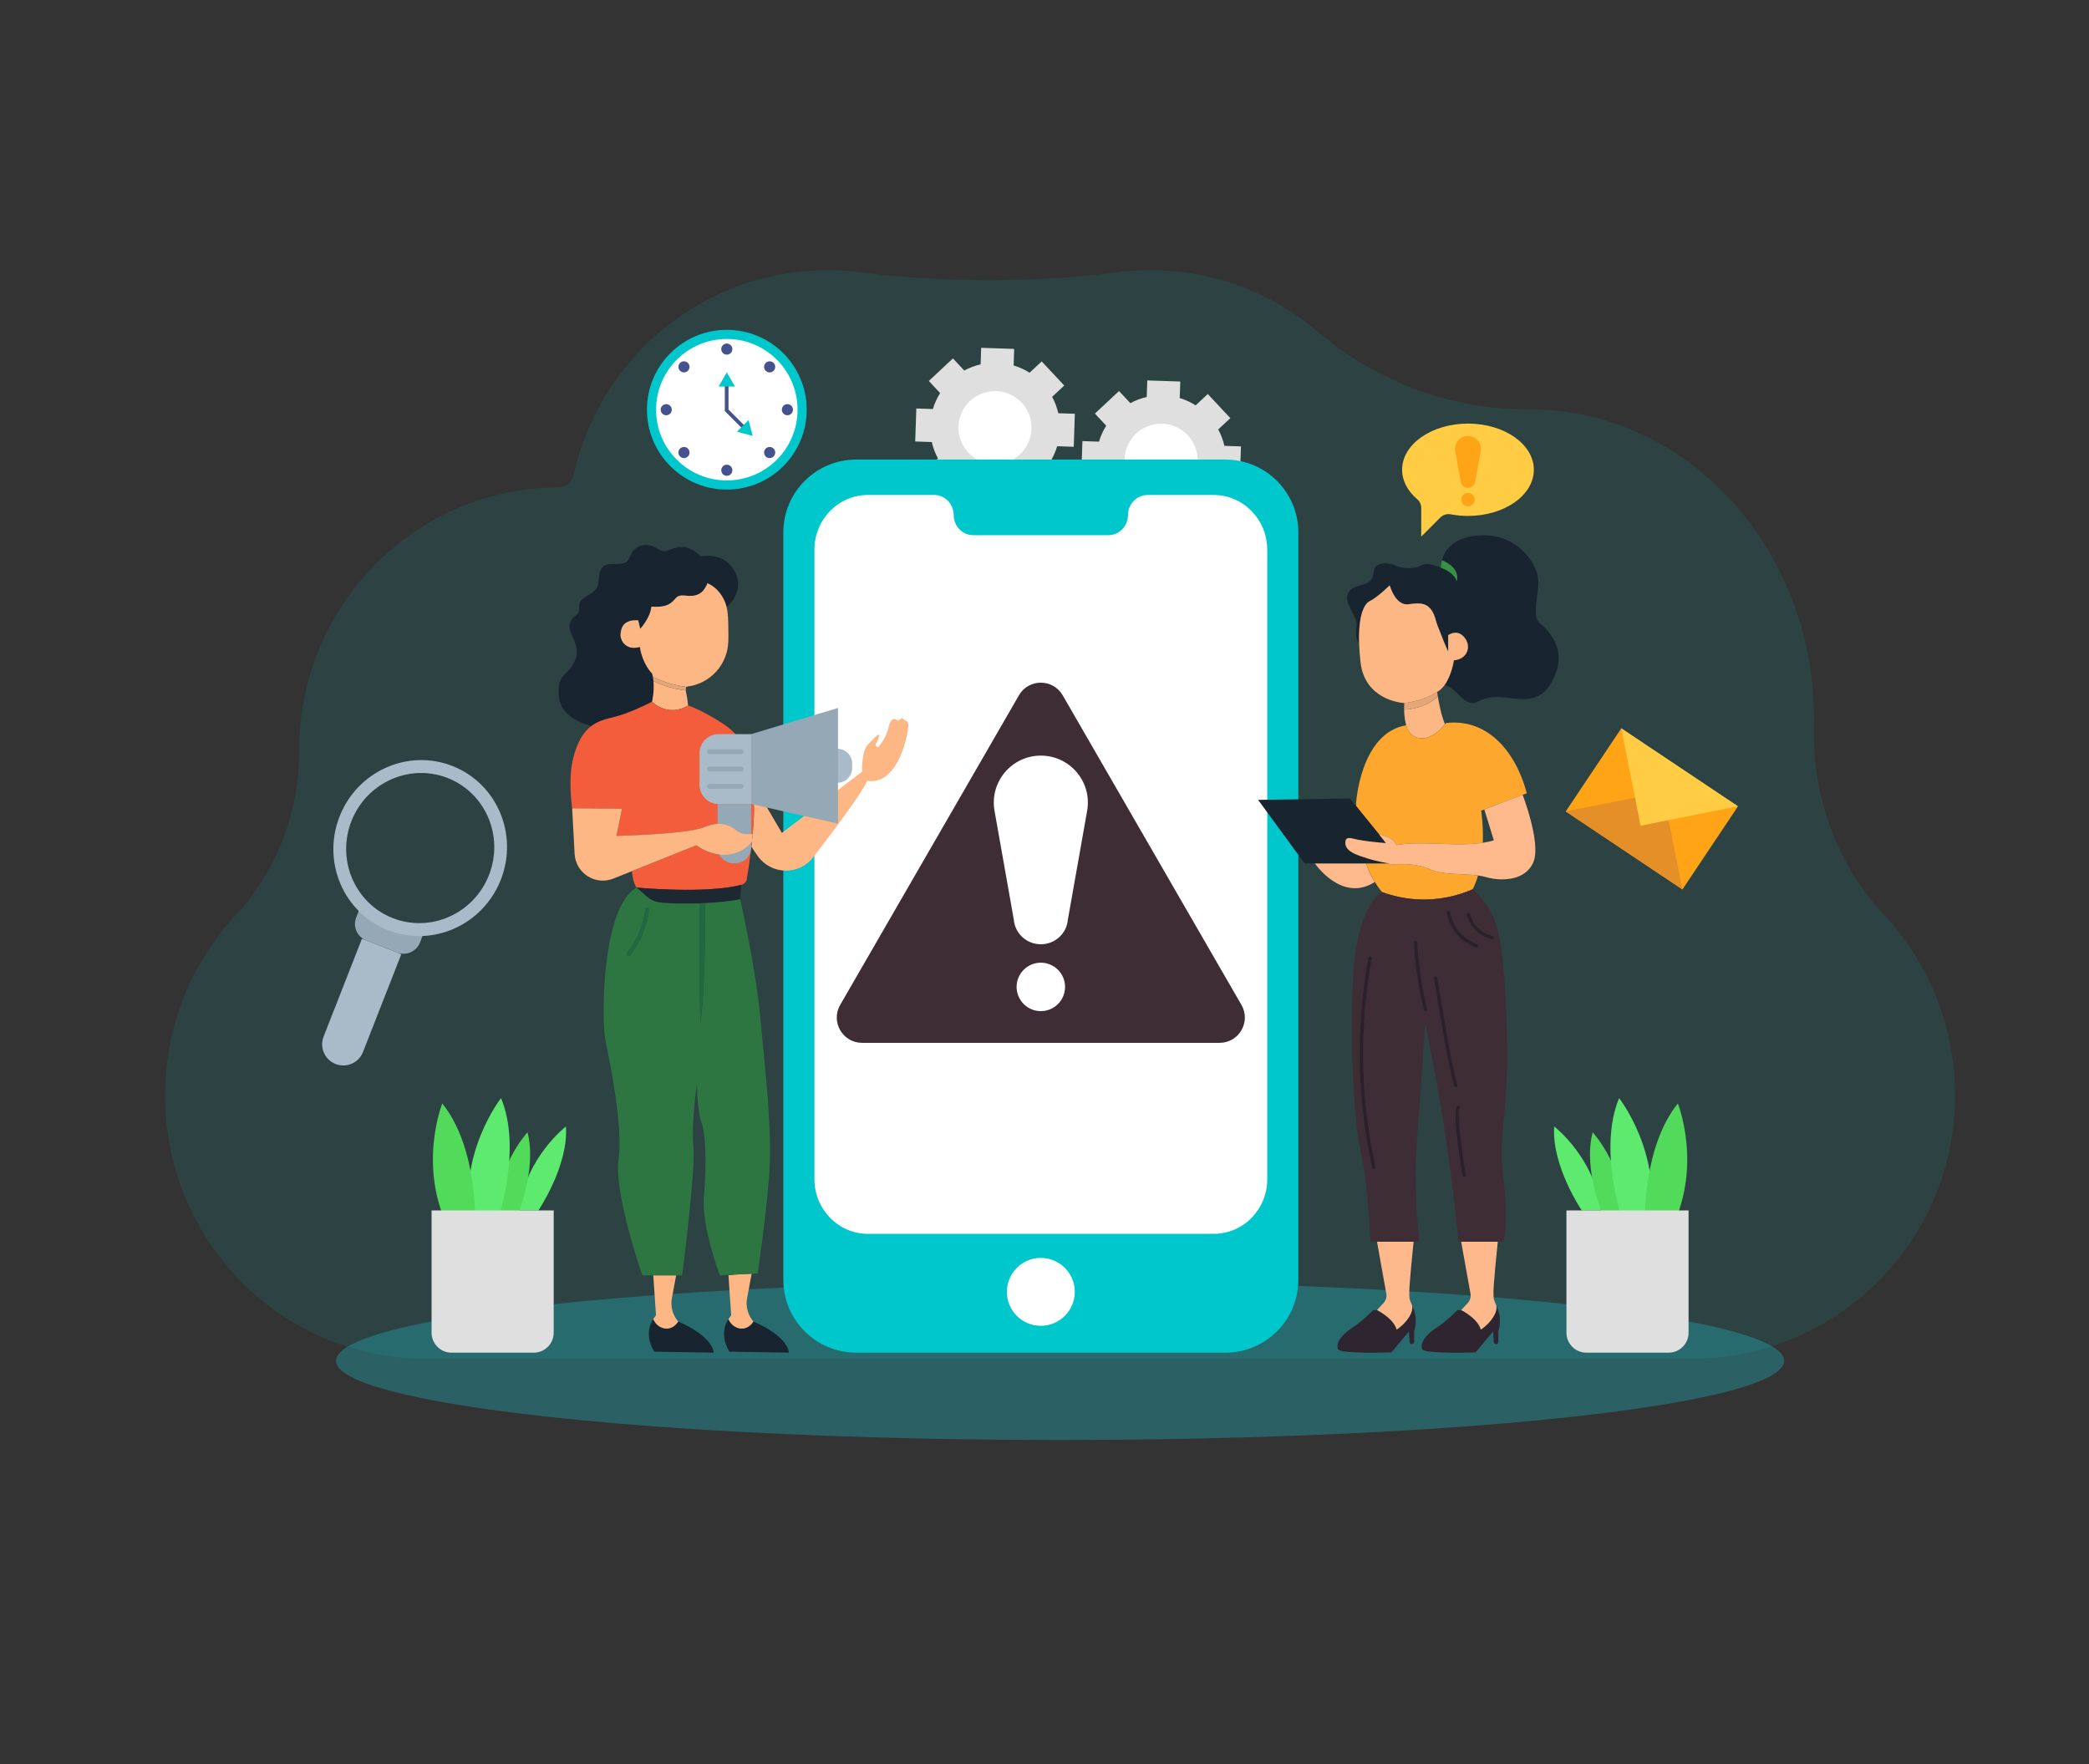 <?xml version="1.0" encoding="UTF-8"?>
<svg id="Layer_1" xmlns="http://www.w3.org/2000/svg" viewBox="0 0 752 635">
  <rect x="0" y="0" width="752" height="635" fill="#333333" stroke="none"/>
  <defs>
    <style>
      .cls-1 {
        fill: #2c202a;
      }

      .cls-2 {
        fill: #44528d;
      }

      .cls-3 {
        opacity: .11;
      }

      .cls-4 {
        fill: #52db5b;
      }

      .cls-5 {
        fill: #95a8b5;
      }

      .cls-6 {
        fill: #fc4;
      }

      .cls-7 {
        fill: #fff;
      }

      .cls-8 {
        fill: #2f2530;
      }

      .cls-9 {
        fill: #5eea6e;
      }

      .cls-10 {
        fill: #1eacb2;
      }

      .cls-11 {
        fill: #00c7cc;
      }

      .cls-12 {
        fill: #18252e;
      }

      .cls-13 {
        fill: #a9bbc9;
      }

      .cls-14 {
        fill: #e4a577;
      }

      .cls-15 {
        fill: #feba8d;
      }

      .cls-16 {
        fill: #fda72e;
      }

      .cls-17 {
        fill: #1e2832;
      }

      .cls-18 {
        fill: #fdb784;
      }

      .cls-19 {
        fill: #e58f28;
      }

      .cls-20 {
        fill: #369144;
      }

      .cls-21 {
        fill: #f35d3c;
      }

      .cls-22 {
        fill: #dfdfdf;
      }

      .cls-23 {
        fill: #ffa417;
      }

      .cls-24 {
        fill: #3e2d35;
      }

      .cls-25 {
        fill: #1f6a3f;
      }

      .cls-26 {
        fill: #2d7641;
      }

      .cls-27 {
        fill: #182430;
      }

      .cls-28 {
        opacity: .38;
      }

      .cls-29 {
        fill: #fdb98c;
      }
    </style>
  </defs>
  <g id="_x35_990_-_Pay_Attention">
    <g>
      <g class="cls-3">
        <path class="cls-11" d="M609.1,489.11c51.77,0,94.54-42.06,94.69-94.44.07-25.4-9.73-48.47-25.74-65.53-17.07-18.18-25.67-42.69-25.1-67.76.02-.93.03-1.87.03-2.8,0-61.43-45.87-111.23-102.46-111.23-.17,0-.35,0-.52,0-27.72.15-54.38-9.88-75.61-27.92-16.27-13.83-37.26-22.16-60.18-22.16-3.93,0-7.81.25-11.62.72-30.97,3.88-62.23,3.87-93.2,0-3.8-.48-7.67-.72-11.6-.72-44.67,0-82.03,31.65-91.37,73.99-.54,2.44-2.66,4.19-5.13,4.19h0c-51.71,0-93.63,42.42-93.63,94.74,0,.14,0,.27,0,.41.09,21.99-8.16,43.03-23.01,59.1-15.65,16.93-25.22,39.67-25.22,64.68,0,52.31,41.92,94.73,93.63,94.73h456.04Z"/>
      </g>
      <g class="cls-28">
        <ellipse class="cls-10" cx="381.61" cy="489.84" rx="260.65" ry="28.52"/>
      </g>
      <g>
        <g>
          <path class="cls-22" d="M389.25,170.66l.4-11.88,5.96.2c.61-2.05,1.5-3.97,2.61-5.74l-4.07-4.36,8.68-8.12,4.07,4.36c1.83-.99,3.81-1.74,5.9-2.22l.2-5.96,11.88.4-.2,5.96c2.05.61,3.97,1.5,5.74,2.61l4.36-4.07,8.12,8.68-4.36,4.07c.99,1.83,1.74,3.81,2.22,5.9l5.96.2-.4,11.88-5.96-.2c-.61,2.05-1.5,3.97-2.61,5.74l4.07,4.36-8.68,8.12-4.07-4.36c-1.83.99-3.81,1.74-5.9,2.22l-.2,5.96-11.88-.4.2-5.96c-2.05-.61-3.97-1.5-5.74-2.61l-4.36,4.07-8.12-8.68,4.36-4.07c-.99-1.83-1.74-3.81-2.22-5.9l-5.96-.2Z"/>
          <circle class="cls-7" cx="417.98" cy="165.68" r="13.15"/>
        </g>
        <g>
          <path class="cls-22" d="M329.46,158.92l.4-11.88,5.96.2c.61-2.05,1.5-3.97,2.61-5.74l-4.07-4.36,8.68-8.12,4.07,4.36c1.83-.99,3.81-1.74,5.9-2.22l.2-5.96,11.88.4-.2,5.96c2.05.61,3.97,1.5,5.74,2.61l4.36-4.07,8.12,8.68-4.36,4.07c.99,1.83,1.74,3.81,2.22,5.9l5.96.2-.4,11.88-5.96-.2c-.61,2.05-1.5,3.97-2.61,5.74l4.07,4.36-8.68,8.12-4.07-4.36c-1.83.99-3.81,1.74-5.9,2.22l-.2,5.96-11.88-.4.2-5.96c-2.05-.61-3.97-1.5-5.74-2.61l-4.36,4.07-8.12-8.68,4.36-4.07c-.99-1.83-1.74-3.81-2.22-5.9l-5.96-.2Z"/>
          <circle class="cls-7" cx="358.18" cy="153.94" r="13.15"/>
        </g>
      </g>
      <g>
        <g>
          <g>
            <path class="cls-9" d="M193.81,435.72s10.93-16.14,9.91-30.22c0,0-14.74,11.36-16.77,30.22h6.86Z"/>
            <path class="cls-4" d="M185.71,438.87s7.79-17.54,4.18-31.27c0,0-12.43,13.39-10.95,32.28l6.77-1.02Z"/>
            <path class="cls-9" d="M179.4,438.56s8.51-25.23.96-43.27c0,0-15.99,20.41-10.7,45.85l9.74-2.58Z"/>
            <path class="cls-4" d="M171.03,439.2s.78-26.34-11.81-41.97c0,0-9.42,23.45,3.18,46.75l8.64-4.78Z"/>
          </g>
          <path class="cls-22" d="M162.54,486.92h29.6c3.97,0,7.18-3.22,7.18-7.18v-44.02h-43.96v44.02c0,3.97,3.22,7.18,7.18,7.18Z"/>
        </g>
        <g>
          <g>
            <path class="cls-9" d="M569.4,435.72s-10.93-16.14-9.91-30.22c0,0,14.74,11.36,16.77,30.22h-6.86Z"/>
            <path class="cls-4" d="M577.51,438.87s-7.79-17.54-4.18-31.27c0,0,12.43,13.39,10.95,32.28l-6.77-1.02Z"/>
            <path class="cls-9" d="M583.81,438.56s-8.51-25.23-.96-43.27c0,0,15.99,20.41,10.7,45.85l-9.74-2.58Z"/>
            <path class="cls-4" d="M592.18,439.2s-.78-26.34,11.81-41.97c0,0,9.42,23.45-3.18,46.75l-8.64-4.78Z"/>
          </g>
          <path class="cls-22" d="M600.67,486.92h-29.6c-3.97,0-7.18-3.22-7.18-7.18v-44.02h43.96v44.02c0,3.97-3.22,7.18-7.18,7.18Z"/>
        </g>
      </g>
      <g>
        <circle class="cls-11" cx="261.64" cy="147.48" r="28.75"/>
        <circle class="cls-7" cx="261.64" cy="147.48" r="25.46"/>
        <circle class="cls-2" cx="261.64" cy="125.67" r="2"/>
        <circle class="cls-2" cx="246.22" cy="132.06" r="2"/>
        <circle class="cls-2" cx="239.83" cy="147.48" r="2"/>
        <circle class="cls-2" cx="246.22" cy="162.9" r="2"/>
        <circle class="cls-2" cx="261.64" cy="169.28" r="2"/>
        <circle class="cls-2" cx="277.06" cy="162.9" r="2"/>
        <circle class="cls-2" cx="283.45" cy="147.48" r="2"/>
        <circle class="cls-2" cx="277.06" cy="132.06" r="2"/>
        <g>
          <polygon class="cls-2" points="268.05 155.11 260.92 147.98 260.92 136.59 262.25 136.59 262.25 147.43 268.99 154.17 268.05 155.11"/>
          <polygon class="cls-11" points="261.63 134.04 258.68 139.14 264.58 139.14 261.63 134.04"/>
          <polygon class="cls-11" points="270.98 156.92 269.46 151.23 265.29 155.39 270.98 156.92"/>
        </g>
      </g>
      <path class="cls-11" d="M441.14,486.92h-132.92c-14.49,0-26.24-11.75-26.24-26.24V191.67c0-14.49,11.75-26.24,26.24-26.24h132.92c14.49,0,26.24,11.75,26.24,26.24v269.01c0,14.49-11.75,26.24-26.24,26.24Z"/>
      <path class="cls-7" d="M456.19,197.86v226.59c0,10.88-8.63,19.7-19.27,19.7h-124.46c-10.65,0-19.28-8.82-19.28-19.7v-226.59c0-10.88,8.63-19.69,19.28-19.69h23.78c1.95,0,3.72.81,5,2.12s2.07,3.12,2.07,5.12c0,4,3.17,7.24,7.08,7.24h48.58c3.91,0,7.08-3.24,7.08-7.24s3.17-7.23,7.07-7.23h23.78c10.64,0,19.27,8.81,19.27,19.69Z"/>
      <circle class="cls-7" cx="374.68" cy="465.03" r="12.22"/>
      <g>
        <path class="cls-27" d="M554.39,224.41c-3.4-2.91-.1-10.62-.7-16.23-.6-5.61-7.62-16.44-21.55-15.43-9.38.67-12.21,5.71-13.06,8.93,2.15.89,6.43,3.22,5.3,7.54-1-3.4-5.66-4.86-5.66-4.86,0,0-4.61-2.31-7.19-.8-2.57,1.5-7.44,1-8.95.1-1.5-.9-7.21-1.9-7.91,1.5-.7,3.41-.8,4.41-4.91,5.51-4.11,1.1-5.61,3.01-4.41,6.62,1.2,3.61,3.51,5.11,2.91,8.82-.6,3.7.98,5.5,1,5.52-.31-9.53,1.58-14.16,3.82-15.24,2.71-1.3,7.21-5.71,7.21-5.71,0,0,2,7.52,6.81,6.81,4.64-.67,8.11-.65,9.79,5.82.16.63.37,1.25.61,1.86,3.83,9.9,3.83,9.25,3.83,9.25v-5.81s3.35-2.49,6.01,1.05c2.41,3.2.8,7.61-3.96,8.02,0,0-.73,5.27-3.34,8.88.39.12.72.24.94.34,1.84.84,3.35,2.34,4.7,3.74,1.64,1.71,3.65,3.2,6.07,2.02,3.91-1.9,6.12-2.1,13.33-1.2,7.21.9,11.72-.7,15.03-9.31,3.31-8.62-2.3-14.83-5.71-17.74Z"/>
        <path class="cls-8" d="M502.78,478.6c-1.27-4.21-7.08-7.01-7.08-7.01h-1.34s-4.01,4.14-8.02,6.68c-4.01,2.54-5.54,5.81-4.61,7.48.94,1.67,19.17,1.07,19.17,1.07l6.28-7.56.28,3.88c.03.44.42.78.87.74.41-.04.73-.38.73-.8v-3.82s1.74-4.6-.8-9.47c.8,2.14-1.6,6.28-5.48,8.82Z"/>
        <path class="cls-29" d="M499.05,465.65c.22,1.23-.15,2.49-1,3.41l-2.35,2.53s5.81,2.81,7.08,7.01c3.87-2.54,6.28-6.68,5.48-8.82-.8-2.14-.94-1.54-.94-4.81,0-2.61,1.11-13.66,1.55-18h-13.18l3.35,18.68Z"/>
        <path class="cls-8" d="M533.08,478.6c-1.27-4.21-7.08-7.01-7.08-7.01h-1.34s-4.01,4.14-8.02,6.68c-4.01,2.54-5.54,5.81-4.61,7.48.94,1.67,19.17,1.07,19.17,1.07l6.28-7.56.28,3.88c.03.44.42.78.87.74.41-.04.73-.38.73-.8v-3.82s1.74-4.6-.8-9.47c.8,2.14-1.6,6.28-5.48,8.82Z"/>
        <path class="cls-29" d="M529.35,465.65c.22,1.23-.15,2.49-1,3.41l-2.35,2.53s5.81,2.81,7.08,7.01c3.87-2.54,6.28-6.68,5.48-8.82-.8-2.14-.94-1.54-.94-4.81,0-2.61,1.11-13.66,1.55-18h-13.18l3.35,18.68Z"/>
        <path class="cls-15" d="M473.32,310.79s9.7,14.32,21.58,6.71h0c-1.06-1.73-2.25-4.02-3.17-6.71h-18.42Z"/>
        <path class="cls-18" d="M505.49,256.47c.1,1.77.38,3.32.7,4.61h0c1.44,5.52,8.05,7.15,13.98-.4-1.34-3.12-2.18-7.58-2.57-9.96-1.38,1.15-4.73,4.24-12.15,4.75,0,.33.02.66.04,1.01Z"/>
        <path class="cls-18" d="M505.46,254.24c-.01.38-.02.78,0,1.19.01-.38.03-1.5.06-2.08-.02.29-.04.57-.05.88Z"/>
        <path class="cls-18" d="M527.33,229.67c-2.66-3.54-6.01-1.05-6.01-1.05v5.81s0,.65-3.83-9.25c-.24-.61-.45-1.23-.61-1.86-1.68-6.48-5.15-6.5-9.79-5.82-4.81.7-6.81-6.81-6.81-6.81,0,0-4.51,4.41-7.21,5.71-2.23,1.08-4.13,5.71-3.82,15.24.07,2.02.23,4.24.51,6.71,1.51,13.37,14.28,14.63,15.65,14.73.07,0,.12,0,.12,0,1.86-.2,4.24-.63,6.88-1.61,1.99-.73,3.65-1.6,4.96-2.4,1.06-.6,1.94-1.48,2.67-2.49,2.6-3.6,3.34-8.88,3.34-8.88,4.76-.41,6.37-4.81,3.96-8.02Z"/>
        <path class="cls-16" d="M500.38,311.25l-.53-.47h-8.1c.92,2.69,2.11,4.98,3.17,6.71,1.4,2.29,2.57,3.61,2.57,3.61,3.33,1.23,8.54,2.7,15.03,2.71,7.94.01,14.12-2.16,17.64-3.71.79-1.57,1.41-3.24,1.91-4.96-5.61-.78-12.4-.02-17.47-2.29-5.97-2.67-14.21-1.6-14.21-1.6Z"/>
        <path class="cls-16" d="M506.19,261.08h0c-16.57,2.81-18.04,28.19-18.04,28.19,0,0,.03.36.09.99l8.19,10.1c5.41.87,6.28,3.87,6.28,3.87,4.74-1,10.96-.6,20.78-.33,4.57.12,7.96-.17,10.3-.52.22-6.49-.61-11.57-.61-11.57t1.65-.63l.06-.02c.42-.16.95-.36,1.61-.61l1.02-.39c.25-.09.51-.19.79-.3l1.56-.6c.64-.24,1.33-.51,2.1-.8l.05-.02c2.03-.78,4.53-1.73,7.6-2.9-4.54-16.83-15.5-26.99-29.13-25.25-.1.14-.21.27-.31.4-5.93,7.55-12.54,5.92-13.98.4Z"/>
        <path class="cls-24" d="M497.47,321.11s-7.82,3.81-9.92,25.15c-2.1,21.34-.4,56.72,2.3,68.44,2.71,11.72,3.51,32.27,3.51,32.27h17.54c-1.39-13.14-1.39-23.84-1.1-31.36.27-7.22.82-11.7,2.2-31.86.44-6.41.78-11.69,1-15.23,1.9,8.92,3.69,18.16,5.31,27.71,3.02,17.72,5.19,34.68,6.71,50.75h16.23s2-6.51,0-22.25c-2-15.73,1.3-23.55,1.3-43.89s-1.4-40.08-3.91-48c-2.51-7.92-8.52-12.73-8.52-12.73-3.51,1.55-9.7,3.72-17.64,3.71-6.49-.01-11.7-1.48-15.03-2.71ZM494.7,420.82s-.09.01-.13.01c-.29,0-.54-.2-.61-.49-3.35-15.21-4.84-30.77-4.42-46.25.26-9.8,1.3-19.68,3.08-29.36.06-.34.39-.57.73-.5.34.06.56.39.5.73-1.77,9.61-2.8,19.42-3.06,29.16-.41,15.37,1.06,30.83,4.39,45.94.07.34-.14.67-.48.74ZM513.36,364.1c-.05.01-.11.02-.16.02-.28,0-.53-.19-.6-.46-3.19-12.15-3.62-24.27-3.63-24.39-.01-.34.26-.63.6-.64,0,0,.01,0,.02,0,.33,0,.61.27.62.6,0,.12.44,12.1,3.59,24.11.09.33-.11.67-.44.76ZM523.51,391.04c-1.87-4.95-7.1-37.41-7.32-38.79-.06-.34.18-.66.52-.71.34-.06.66.18.71.52.05.34,5.43,33.72,7.25,38.55.12.32-.04.68-.36.8-.07.03-.15.04-.22.04-.25,0-.49-.15-.58-.4ZM521.31,327.92c.34-.06.66.16.73.5.33,1.75,1.3,5.1,4.16,7.96,1.55,1.55,3.47,2.77,5.56,3.52.32.12.49.47.38.8-.09.25-.33.41-.59.41-.07,0-.14-.01-.21-.04-2.27-.82-4.35-2.13-6.03-3.81-3.09-3.1-4.15-6.73-4.5-8.61-.06-.34.16-.66.5-.73ZM524.33,398.43c.15-.31.52-.44.83-.29.31.15.44.52.29.83-.38.79-.93,4.65,2.09,23.3.06.35.09.58.1.66.05.34-.19.66-.53.71-.03,0-.06,0-.09,0-.31,0-.57-.22-.62-.54-.01-.08-.05-.3-.1-.64-2.26-13.97-2.93-22.05-1.98-24.03ZM532.76,334.65c1.29,1.07,2.85,1.84,4.51,2.22.34.08.55.41.47.75-.07.29-.32.49-.61.49-.05,0-.09,0-.14-.02-1.85-.42-3.59-1.28-5.03-2.48-2.57-2.14-3.57-4.84-3.94-6.26-.09-.33.11-.67.45-.76.33-.09.67.11.76.45.33,1.28,1.24,3.7,3.54,5.62Z"/>
        <path class="cls-1" d="M510.22,339.22c-.01-.34-.29-.6-.62-.6,0,0-.01,0-.02,0-.34.01-.61.3-.6.64,0,.12.44,12.24,3.63,24.39.07.28.33.46.6.46.05,0,.11,0,.16-.02.33-.09.53-.43.44-.76-3.15-12.01-3.58-23.99-3.59-24.11Z"/>
        <path class="cls-1" d="M531.34,341.07c.07.03.14.04.21.04.26,0,.5-.16.59-.41.12-.32-.05-.68-.38-.8-2.09-.75-4.02-1.97-5.56-3.52-2.85-2.86-3.83-6.22-4.16-7.96-.06-.34-.38-.56-.73-.5-.34.06-.56.39-.5.73.35,1.89,1.41,5.52,4.5,8.61,1.67,1.68,3.76,3,6.02,3.81Z"/>
        <path class="cls-1" d="M528.46,328.59c-.33.09-.53.43-.45.76.37,1.42,1.38,4.12,3.94,6.26,1.44,1.2,3.18,2.06,5.03,2.48.05.01.09.02.14.02.28,0,.54-.2.61-.49.08-.34-.13-.67-.47-.75-1.66-.38-3.22-1.14-4.51-2.22-2.3-1.92-3.2-4.34-3.54-5.62-.09-.34-.43-.54-.76-.45Z"/>
        <path class="cls-1" d="M524.31,391.4c.32-.12.48-.48.36-.8-1.83-4.83-7.2-38.21-7.25-38.55-.06-.34-.38-.57-.71-.52-.34.06-.57.37-.52.71.22,1.38,5.45,33.84,7.32,38.79.09.25.33.4.58.4.07,0,.15-.01.22-.04Z"/>
        <path class="cls-1" d="M526.42,423.1c.04.31.31.54.62.54.03,0,.06,0,.09,0,.34-.05.58-.36.53-.71-.01-.08-.05-.31-.1-.66-3.02-18.65-2.47-22.51-2.09-23.3.15-.31.02-.68-.29-.83-.31-.15-.68-.02-.83.29-.95,1.98-.28,10.07,1.98,24.04.06.34.09.56.1.64Z"/>
        <path class="cls-1" d="M490.78,374.13c.26-9.74,1.29-19.55,3.06-29.16.06-.34-.16-.66-.5-.73-.34-.07-.66.16-.73.5-1.78,9.67-2.82,19.55-3.08,29.36-.42,15.47,1.07,31.03,4.42,46.25.06.29.32.49.61.49.04,0,.09,0,.13-.01.34-.07.55-.41.47-.74-3.33-15.11-4.81-30.57-4.39-45.94Z"/>
        <path class="cls-12" d="M499.85,310.79s-4.09-.67-7.78-1.84c-3.55-1.12-7-2.26-7.65-4.71-.03-.11-.35-1.54.33-2.26.32-.34,1-.45,2.41-.08,3.74,1,11.76,1.6,11.76,1.6l-2.47-3.14-8.19-10.1-2.3-2.83-33.07.5,16.73,22.85h30.23Z"/>
        <path class="cls-15" d="M539.87,289.26l-1.56.6-.79.3-1.02.39-1.61.61-.06.02-.51.19,3.43,11.12s-1.28.48-3.96.88c-2.33.35-5.72.65-10.3.52-9.82-.27-16.03-.67-20.78.33,0,0-.87-3.01-6.28-3.87l2.47,3.14s-8.02-.6-11.76-1.6c-1.41-.38-2.09-.26-2.41.08-.68.72-.36,2.15-.33,2.26.65,2.45,4.1,3.59,7.65,4.71,3.7,1.17,7.78,1.84,7.78,1.84l.53.47s8.24-1.07,14.21,1.6c5.07,2.27,11.85,1.51,17.47,2.29.99.14,1.96.32,2.86.58,6.01,1.74,14.76,1.14,17.24-5.81,2.47-6.95-4.02-23.82-4.02-23.82l-6.12,2.34-.05.02-2.1.8Z"/>
        <path class="cls-14" d="M505.52,253.07c0,.06-.01.16-.02.28-.02.58-.04,1.7-.06,2.08,0,.01,0,.03,0,.04h0c7.42-.51,10.77-3.6,12.15-4.75-.16-1.02-.24-1.66-.24-1.66-1.32.8-2.97,1.67-4.96,2.4-2.64.98-5.02,1.41-6.88,1.61Z"/>
        <path class="cls-20" d="M524.38,209.23c1.13-4.32-3.15-6.66-5.3-7.54-.42,1.56-.36,2.69-.36,2.69,0,0,4.66,1.45,5.66,4.86Z"/>
      </g>
      <g>
        <path class="cls-24" d="M366.8,250.29l-64.35,111.45c-3.5,6.07.88,13.65,7.88,13.65h128.69c7,0,11.38-7.58,7.88-13.65l-64.35-111.45c-3.5-6.06-12.25-6.06-15.76,0Z"/>
        <g>
          <path class="cls-7" d="M374.68,272c10.53,0,18.51,9.51,16.67,19.88l-6.95,39.22c-.43,4.98-4.65,8.81-9.72,8.81h0c-5.07,0-9.29-3.83-9.72-8.81l-6.95-39.22c-1.84-10.37,6.14-19.88,16.67-19.88h0Z"/>
          <circle class="cls-7" cx="374.68" cy="355.26" r="8.72"/>
        </g>
      </g>
      <g>
        <path class="cls-13" d="M301.45,281.78h-.24v-12.23h.24c2.94,0,5.33,2.39,5.33,5.33v1.57c0,2.94-2.39,5.33-5.33,5.33Z"/>
        <path class="cls-27" d="M229.98,254.88c2.05-.91,3.7-1.72,4.76-2.29h0s0,0,0,0c0,0,.86-3.6.51-7.37-.05-.53-.12-1.06-.22-1.58-.08-.41-.18-.81-.29-1.21,0,0-3.29-2.95-4.42-9.54-5.05,1.47-7.08-2.45-6.94-4.49.14-2.04.77-5.47,6.38-5.09l.7,3.05s3.57-3.75,4.03-7.99c6,.42,7.19-1.34,8.77-3.05,1.58-1.72,3.54-.6,6.07-.84,1.26-.12,2.39-.56,3.29-1.34.45-.39.84-.86,1.15-1.42.19-.5.84-1.16.84-1.81,2.97,1.27,5.17,3.82,6.38,6.78.24.59.42,1.2.58,1.81,3.24-2.83,6.08-8,2.49-13.59-4.14-6.45-11.78-4.63-11.78-4.63,0,0-3.72-4.14-8.14-3.3-4.42.84-3.93,2.67-8.07.21-4.14-2.45-7.86-.14-9.05,2.6-1.19,2.73-1.47,3.3-6.59,3.23s-4.56,3.93-5.12,7.29c-.56,3.37-5.47,4.28-6.45,6.24s.35,3.58-1.33,4.77c-1.68,1.19-3.58,3.23-1.82,7.01,1.75,3.79,3.09,6.52.49,10.94-2.6,4.42-5.82,3.58-4.98,11.71.84,8.14,11.72,10.34,11.72,10.34h0c2.19-1.62,4.72-2.41,7.5-3.05,3.19-.74,6.77-2.16,9.55-3.39Z"/>
        <path class="cls-18" d="M234.73,252.59h0c.6.59,3.18,2.95,7.15,3.02,2.88.05,4.98-1.14,5.82-1.68h0c-.1-.85-.21-1.71-.31-2.56-.09-.74-.43-1.87-.5-2.81-4.99-.62-8.96-2.07-11.65-3.34.35,3.77-.51,7.37-.51,7.37Z"/>
        <path class="cls-18" d="M254.61,209.9c0,.65-.65,1.31-.84,1.81-.31.56-.71,1.03-1.15,1.42-.9.78-2.02,1.21-3.29,1.34-2.53.25-4.49-.88-6.07.84-1.58,1.72-2.77,3.47-8.77,3.05-.46,4.24-4.03,7.99-4.03,7.99l-.7-3.05c-5.62-.39-6.24,3.05-6.38,5.09-.14,2.04,1.89,5.96,6.94,4.49,1.13,6.59,4.42,9.54,4.42,9.54.12.4.21.8.29,1.21,2.59,1.3,6.76,2.97,12.1,3.63.05-.02.12-.05.23-.09.41-.18,1.02-.15,1.47-.25,1.01-.22,2.02-.53,2.97-.93,1.88-.78,3.61-1.89,5.09-3.29,2.13-2,3.71-4.58,4.56-7.37.95-3.1.77-6.14.73-9.34-.03-2.5-.02-5.07-.63-7.51-.15-.61-.33-1.22-.58-1.81-1.21-2.96-3.41-5.5-6.38-6.77Z"/>
        <path class="cls-18" d="M326.97,261.64c-.14,1.96-3.26,21.13-14.78,19.44-2.28,4.88-11.89,17.73-19.42,27.49-5.13,6.65-15.22,6.39-20.04-.48-.25-.35-.49-.7-.74-1.06-.52-.76-1.02-1.51-1.51-2.26h0c.06-.56.12-1.12.18-1.68l.29-2.9c.45-4.85.67-9.5.25-11.96l2.6-1.47,7.67,13.06,28.87-22.04s-.35-7.46,2.28-9.99c2.63-2.52,3.68-4.03,3.82-3.01s-1.05,2.49-1.16,3.26c-.1.77.85.95.85.95,0,0,2.73-3.05,3.61-6.74.88-3.68,1.89-3.68,2.84-3.19.95.49,1.79-.14,1.89-.52.1-.38,1.08.63,1.51.85.42.2,1.13.31.98,2.28Z"/>
        <path class="cls-21" d="M221.9,300.92s25.81-.63,31.56-3.16c5.75-2.52,9.47-.56,11.99,1.47,1.5,1.21,3.84,1.18,5.5.95.45-4.85.67-9.5.25-11.97l2.6-1.47s-3.58-10.1-3.86-12.48c-.28-2.38-2.31-8.84-9.47-13.61-7.15-4.77-12.77-6.73-12.77-6.73,0,0,0,0,0,0-.83.54-2.93,1.73-5.82,1.68-3.97-.07-6.55-2.43-7.15-3.01h0c-1.06.57-2.71,1.38-4.76,2.29-2.78,1.24-6.36,2.66-9.55,3.39-2.78.64-5.31,1.43-7.5,3.05-2.84,2.1-5.12,5.59-6.67,11.96-1.29,5.34-.99,12.08-.3,17.69l17.98.12-2.03,9.82Z"/>
        <path class="cls-21" d="M265.51,306.78c-7.59,3.07-14.53-2.26-14.82-2.49l-23.22,9.31c.1,1.08.46,4.09,1.65,5.91,0,0,24.83,2.38,37.73-.98,0,0,0,.02,0,.03.84-.3,1.77-.89,1.98-2.01.2-1.03.98-6.08,1.64-11.77.06-.55.13-1.11.19-1.68-1.19,1.34-2.86,2.76-5.15,3.68Z"/>
        <path class="cls-17" d="M229.13,319.5c6.17,5.19,4.63,5.61,16.83,5.75,2.09.02,4.06,0,5.89-.07v-.03h.98c8.33-.37,13.61-1.44,13.61-1.44t.42-5.17s0-.02,0-.03c-12.9,3.37-37.73.98-37.73.98Z"/>
        <path class="cls-27" d="M240.56,478.22c-2.16.3-4.42-1.06-5.4-3.37,0,0-3.79,4.91.35,11.71l21.39.35s.21-5.54-12.77-11.22c-.16.27-1.33,2.22-3.58,2.52Z"/>
        <path class="cls-18" d="M236.14,473.45l-.98,1.4c.98,2.31,3.24,3.66,5.4,3.37,2.25-.31,3.42-2.26,3.58-2.52-.57-.66-1.57-1.98-2.09-3.93-.39-1.43-.46-2.96-.18-4.45.51-2.74,1.02-5.49,1.53-8.23h-8.23l.98,14.38Z"/>
        <path class="cls-27" d="M267.63,478.22c-2.16.3-4.42-1.06-5.4-3.37,0,0-3.79,4.91.35,11.71l21.39.35s.21-5.54-12.77-11.22c-.16.27-1.33,2.22-3.58,2.52Z"/>
        <path class="cls-18" d="M262.23,459.07l.98,14.38-.98,1.4c.98,2.31,3.24,3.66,5.4,3.37,2.25-.31,3.42-2.26,3.58-2.52-.57-.66-1.57-1.98-2.09-3.93-.39-1.43-.46-2.96-.18-4.45.55-2.94,1.09-5.88,1.64-8.82l-5.9.3-2.44.28Z"/>
        <path class="cls-26" d="M253.82,325.14c.09,7-.03,14.66-.25,21.68-.22,7.23-.5,14.46-1.44,21.64-.24-6.26-.23-15.31-.24-21.66-.02-2.7-.05-8.13-.04-10.82-.02-3.6-.01-7.19,0-10.79-1.84.07-3.81.1-5.89.07-12.2-.14-10.66-.56-16.83-5.75-12.62,7.15-12.62,47.55-11.22,54.71,1.4,7.15,6.45,30.58,4.77,43.2-1.68,12.62,8.56,41.66,8.56,41.66h14.31s4.91-37.73,4.07-46.29c-.84-8.56,1.26-22.58,1.26-22.58,0,0,.14,10.1,1.68,14.03,1.54,3.93,1.82,15.57.84,26.37s5.75,28.48,5.75,28.48l5.53-.29,5.9-.3,2.18-.11s2.67-17.81,4.07-34.51c1.4-16.69-1.54-39.7-3.09-57.23-1.54-17.53-7.29-42.92-7.29-42.92,0,0-5.27,1.07-13.61,1.43h.98ZM231.19,336.45c-1.14,2.66-2.61,5.17-4.39,7.46-.13.17-.32.25-.52.25-.14,0-.28-.04-.4-.14-.29-.22-.34-.63-.12-.92,1.7-2.2,3.12-4.61,4.22-7.17,1.18-2.75,1.97-5.64,2.36-8.61.05-.36.38-.61.73-.56.36.05.61.38.56.74-.41,3.08-1.24,6.09-2.46,8.95Z"/>
        <path class="cls-25" d="M251.84,335.97c0,2.7.02,8.13.04,10.82.01,6.35,0,15.41.24,21.66.94-7.18,1.22-14.41,1.44-21.64.22-7.02.34-14.68.25-21.68h-.98s-.98.01-.98.01v.03c-.02,3.59-.03,7.19,0,10.79Z"/>
        <path class="cls-25" d="M233.09,326.76c-.36-.04-.69.2-.73.56-.39,2.97-1.19,5.86-2.36,8.61-1.09,2.56-2.51,4.97-4.22,7.17-.22.29-.17.7.12.92.12.09.26.14.4.14.2,0,.39-.09.52-.25,1.77-2.29,3.25-4.8,4.39-7.46,1.22-2.85,2.05-5.87,2.46-8.95.05-.36-.2-.69-.56-.73Z"/>
        <path class="cls-14" d="M235.25,245.22c2.68,1.27,6.65,2.72,11.65,3.34-.03-.34-.03-.66.04-.93.08-.35,0-.31.2-.37-5.35-.66-9.51-2.32-12.1-3.63.1.52.17,1.05.22,1.58Z"/>
        <polygon class="cls-5" points="301.66 296.49 270.39 289.41 270.39 264.27 301.66 254.84 301.66 296.49"/>
        <path class="cls-13" d="M258.68,289.41h11.73v-25.14h-11.73c-3.79,0-6.87,3.08-6.87,6.87v11.4c0,3.8,3.08,6.87,6.87,6.87Z"/>
        <path class="cls-5" d="M264.62,310.77h-.52c-3.19,0-5.77-2.59-5.77-5.77v-15.59h12.07v15.59c0,3.19-2.58,5.77-5.77,5.77Z"/>
        <g>
          <path class="cls-5" d="M266.85,271.5h-11.48c-.47,0-.85-.38-.85-.85v-.08c0-.47.38-.85.85-.85h11.48c.47,0,.85.38.85.85v.08c0,.47-.38.85-.85.85Z"/>
          <path class="cls-5" d="M266.85,277.72h-11.48c-.47,0-.85-.38-.85-.85v-.08c0-.47.38-.85.85-.85h11.48c.47,0,.85.38.85.85v.08c0,.47-.38.85-.85.85Z"/>
          <path class="cls-5" d="M266.85,283.95h-11.48c-.47,0-.85-.38-.85-.85v-.08c0-.47.38-.85.85-.85h11.48c.47,0,.85.38.85.85v.08c0,.47-.38.85-.85.85Z"/>
        </g>
        <path class="cls-18" d="M270.95,300.19l-.29,2.9c-1.19,1.34-2.86,2.76-5.15,3.69-7.59,3.07-14.53-2.26-14.82-2.5l-23.22,9.31-6.67,2.67c-6.47,2.6-13.57-1.93-13.95-8.9l-.89-16.4,17.98.12-2.03,9.82s25.81-.63,31.56-3.16c5.75-2.52,9.47-.56,12,1.47,1.5,1.21,3.84,1.18,5.49.96Z"/>
      </g>
      <g>
        <path class="cls-6" d="M528.44,152.48c-13.09,0-23.71,7.44-23.71,16.62,0,4.03,2.05,7.73,5.46,10.61.92.78,1.43,1.94,1.43,3.14v10.31l6.87-6.87c.96-.96,2.34-1.41,3.68-1.16,2,.38,4.1.59,6.27.59,13.09,0,23.71-7.44,23.71-16.62,0-9.18-10.62-16.62-23.71-16.62Z"/>
        <g>
          <path class="cls-23" d="M528.44,156.93c2.9,0,5.09,2.62,4.58,5.47l-1.91,10.79c-.12,1.37-1.28,2.42-2.67,2.42h0c-1.39,0-2.55-1.05-2.67-2.42l-1.91-10.79c-.51-2.85,1.69-5.47,4.58-5.47h0Z"/>
          <circle class="cls-23" cx="528.44" cy="179.83" r="2.4"/>
        </g>
      </g>
      <g>
        <g>
          <path class="cls-5" d="M142.94,342.88l-11.12-4.36c-3.27-1.28-4.88-4.97-3.6-8.24l1.51-3.87,22.97,9-1.51,3.87c-1.28,3.27-4.97,4.88-8.24,3.6Z"/>
          <path class="cls-13" d="M120.8,383h0c-3.91-1.53-5.84-5.95-4.31-9.86l13.8-35.21,14.17,5.56-13.8,35.21c-1.53,3.91-5.95,5.84-9.86,4.31Z"/>
        </g>
        <path class="cls-13" d="M180.29,316.66c6.4-16.32-1.41-34.65-17.44-40.93-16.03-6.28-34.21,1.86-40.61,18.18-6.4,16.32,1.41,34.65,17.44,40.93,16.03,6.28,34.21-1.86,40.61-18.18ZM126.51,295.57c5.46-13.93,20.97-20.87,34.64-15.51,13.67,5.36,20.33,20.99,14.88,34.92-5.46,13.93-20.97,20.87-34.64,15.51-13.67-5.36-20.33-21-14.88-34.92Z"/>
      </g>
      <g>
        <rect class="cls-23" x="576.64" y="265.91" width="35.97" height="50.52" transform="translate(22.12 623.73) rotate(-56.24)"/>
        <polygon class="cls-19" points="598.67 285.11 563.63 292.08 605.63 320.15 598.67 285.11"/>
        <polygon class="cls-6" points="590.58 297.21 625.62 290.24 583.62 262.17 590.58 297.21"/>
      </g>
    </g>
  </g>
</svg>